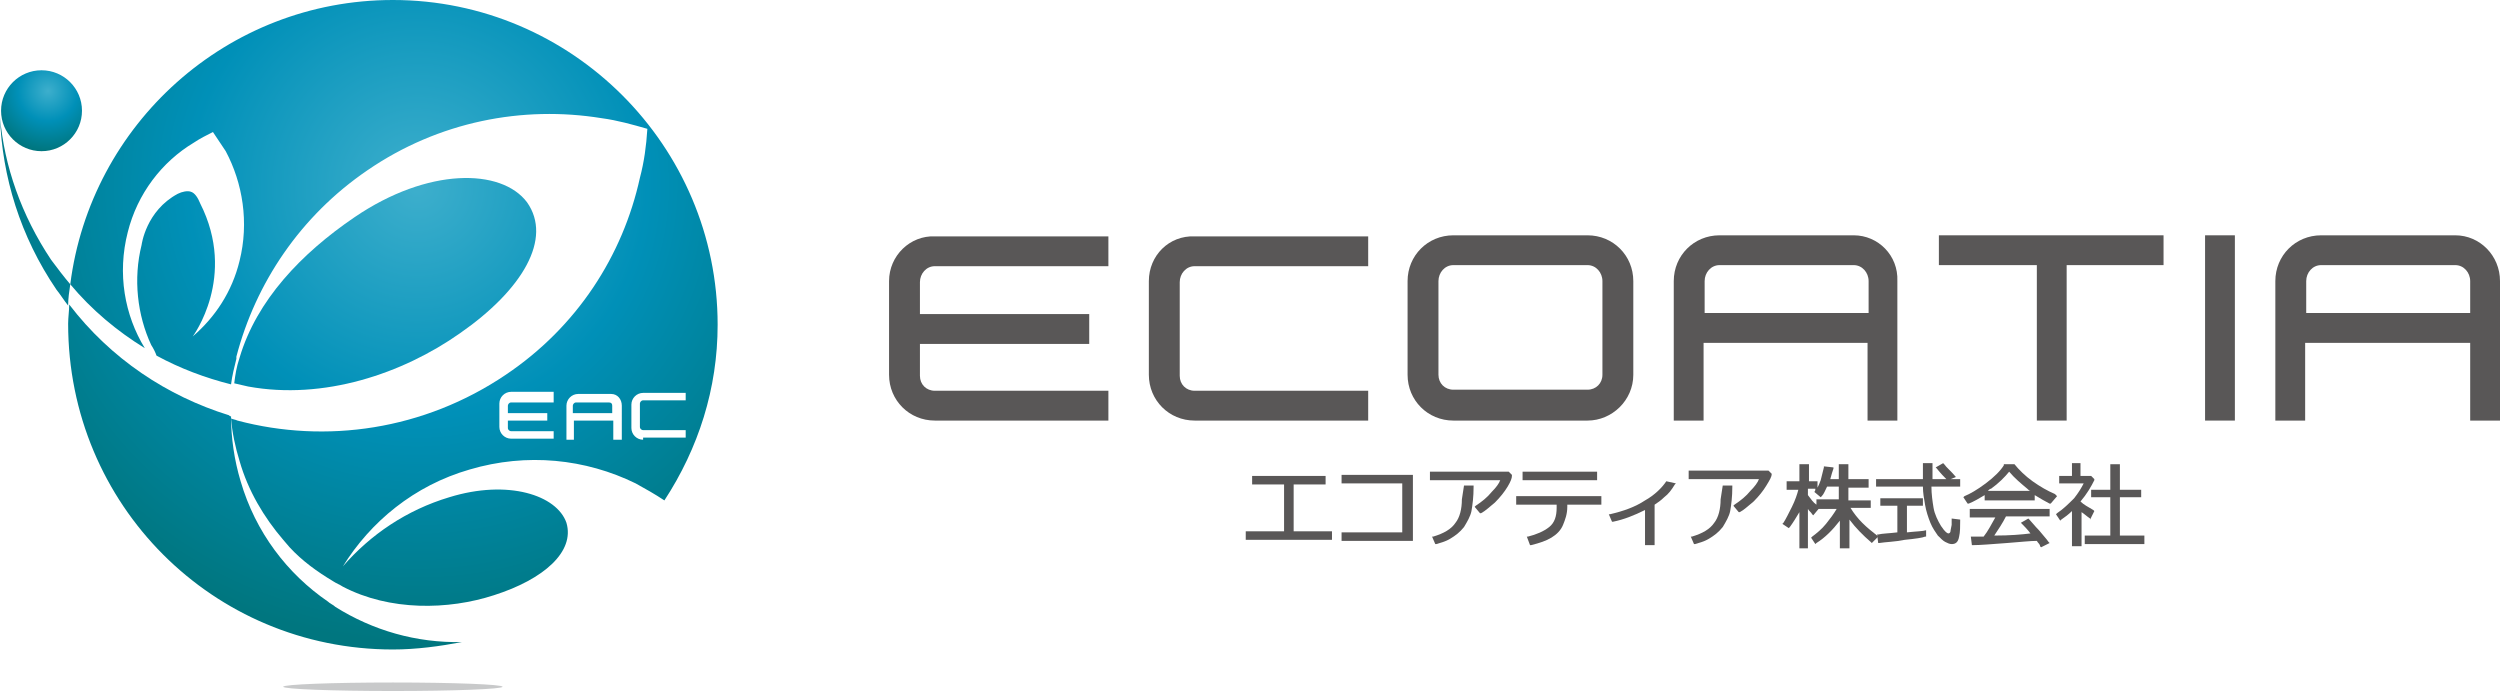 <?xml version="1.0" encoding="utf-8"?>
<!-- Generator: Adobe Illustrator 21.1.0, SVG Export Plug-In . SVG Version: 6.00 Build 0)  -->
<svg version="1.1" id="レイヤー_1" xmlns="http://www.w3.org/2000/svg" xmlns:xlink="http://www.w3.org/1999/xlink" x="0px"
	 y="0px" viewBox="0 0 234.8 65" style="enable-background:new 0 0 234.8 65;" xml:space="preserve">
<style type="text/css">
	.st0{fill:#595757;}
	.st1{fill:#C8C9CA;}
	.st2{fill:url(#SVGID_1_);}
	.st3{fill:url(#SVGID_2_);}
	.st4{fill:url(#SVGID_3_);}
	.st5{fill:url(#SVGID_4_);}
	.st6{fill:url(#SVGID_5_);}
	.st7{fill:url(#SVGID_6_);}
</style>
<g>
	<g>
		<g>
			<polygon class="st0" points="121.5,45.5 124.5,45.5 124.5,44.7 117.6,44.7 117.6,45.5 120.6,45.5 120.6,49.9 117,49.9 117,50.7 
				125.1,50.7 125.1,49.9 121.5,49.9 			"/>
			<polygon class="st0" points="126,45.4 131.7,45.4 131.7,50 126,50 126,50.8 132.7,50.8 132.7,44.6 126,44.6 			"/>
			<path class="st0" d="M134.3,44.3v0.8h6.6c-0.1,0.3-0.4,0.7-0.8,1.1c-0.4,0.5-0.9,0.9-1.5,1.3l-0.1,0.1l0.5,0.6l0.1,0
				c0.4-0.2,0.8-0.6,1.3-1c0.5-0.5,0.9-1,1.2-1.5c0.3-0.5,0.4-0.8,0.4-1l0-0.1l-0.3-0.3H134.3z"/>
			<path class="st0" d="M137.3,46.9c0,0.9-0.2,1.7-0.6,2.2c-0.4,0.6-1.1,1-2.1,1.3l-0.1,0l0.3,0.7l0.1,0c0.3-0.1,0.8-0.2,1.3-0.5
				c0.5-0.3,0.9-0.6,1.3-1.1c0.3-0.5,0.6-1,0.7-1.5c0.1-0.6,0.2-1.3,0.2-2.3v-0.1h-0.9L137.3,46.9z"/>
			<path class="st0" d="M142.5,47.4h3.7v0.3c0,0.8-0.2,1.4-0.7,1.8c-0.5,0.4-1.2,0.7-2,0.9l-0.1,0l0.3,0.8l0.1,0
				c0.8-0.2,1.4-0.4,1.9-0.7c0.5-0.3,0.9-0.7,1.1-1.2c0.2-0.5,0.4-1,0.4-1.7v-0.2h3.2v-0.8h-8V47.4z"/>
			<rect x="143" y="44.3" class="st0" width="7" height="0.8"/>
			<path class="st0" d="M156.5,45.2c-0.4,0.6-1.1,1.3-2,1.8c-0.9,0.6-2,1-3.3,1.3l-0.1,0l0.3,0.7l0.1,0c1-0.2,2-0.6,3-1.1v3.3h0.9
				v-3.8c0.3-0.2,0.6-0.4,0.9-0.7c0.4-0.3,0.7-0.7,1-1.2l0.1-0.1L156.5,45.2L156.5,45.2z"/>
			<path class="st0" d="M161.6,46.9c0,0.9-0.2,1.7-0.6,2.2c-0.4,0.6-1.1,1-2.1,1.3l-0.1,0l0.3,0.7l0.1,0c0.3-0.1,0.8-0.2,1.3-0.5
				c0.5-0.3,0.9-0.6,1.3-1.1c0.3-0.5,0.6-1,0.7-1.5c0.1-0.6,0.2-1.3,0.2-2.3v-0.1h-0.9L161.6,46.9z"/>
			<path class="st0" d="M166.4,44.5l-0.3-0.3h-7.5v0.8h6.6c-0.1,0.3-0.4,0.7-0.8,1.1c-0.4,0.5-0.9,0.9-1.5,1.3l-0.1,0.1l0.5,0.6
				l0.1,0c0.4-0.2,0.8-0.6,1.3-1c0.5-0.5,0.9-1,1.2-1.5C166.2,45.1,166.4,44.8,166.4,44.5L166.4,44.5z"/>
			<path class="st0" d="M174.9,49.1c-0.4-0.4-0.8-0.9-1.1-1.4h1.9v-0.7h-2.1v-1.2h1.9V45h-1.9v-1.4h-0.9V45h-0.8
				c0.1-0.4,0.2-0.7,0.3-1l0-0.1l-0.9-0.1l0,0.1c-0.1,0.4-0.2,0.8-0.3,1.2c-0.1,0.3-0.2,0.5-0.3,0.7v-0.6h-0.8v-1.6H169v1.6h-1.2
				v0.8h1.1c-0.1,0.4-0.3,1-0.6,1.6c-0.3,0.6-0.6,1.2-0.8,1.5l-0.1,0.1l0.6,0.4l0.1-0.1c0.3-0.4,0.6-0.9,0.9-1.4l0,3.4h0.8v-3.7
				c0.1,0.2,0.3,0.3,0.4,0.5l0.1,0.1l0.5-0.6h1.7c-0.3,0.5-0.6,0.9-1,1.4c-0.4,0.5-0.9,0.9-1.3,1.2l-0.1,0.1l0.4,0.6l0.1-0.1
				c0.8-0.5,1.5-1.2,2.2-2.1v2.6h0.9v-2.7c0.6,0.8,1.3,1.5,2,2.1l0.1,0.1l0.6-0.6l-0.1-0.1C175.8,49.9,175.4,49.6,174.9,49.1z
				 M170.4,46.2L170.4,46.2l0.6,0.5l0.1-0.1c0.2-0.2,0.3-0.5,0.5-0.9h1.1v1.2h-2.1v0.5c-0.3-0.2-0.5-0.5-0.8-0.9v-0.6h0.7
				C170.5,46,170.5,46.1,170.4,46.2z"/>
			<path class="st0" d="M183.7,44.8L183.7,44.8c-0.5-0.6-0.9-0.9-1.1-1.2l-0.1-0.1l-0.7,0.4l0.1,0.1c0.4,0.5,0.7,0.8,0.9,1h-1.3
				v-1.5h-0.9l0,1.5h-4.4v0.7h4.4c0,0.6,0.1,1.1,0.2,1.7c0.1,0.6,0.3,1.2,0.5,1.7c0.2,0.5,0.5,0.9,0.7,1.2c0.3,0.3,0.5,0.5,0.7,0.6
				c0.2,0.1,0.4,0.2,0.6,0.2c0.3,0,0.6-0.1,0.7-0.7c0.1-0.4,0.1-1,0.1-1.5v-0.1l-0.8-0.1l0,0.1c0,0.2,0,0.3,0,0.5l-0.1,0.5
				c0,0.3-0.2,0.3-0.2,0.3c-0.1,0-0.3-0.1-0.7-0.7c-0.3-0.5-0.6-1.1-0.7-1.7c-0.1-0.6-0.2-1.3-0.2-2h2.7v-0.7h-0.9L183.7,44.8z"/>
			<path class="st0" d="M180.9,49.8c-0.3,0.1-0.9,0.1-1.8,0.2v-2.5h1.5v-0.7h-4v0.7h1.6v2.5c-0.8,0.1-1.4,0.1-1.8,0.2l-0.1,0
				l0.1,0.8l0.1,0c0.6-0.1,1.4-0.1,2.4-0.3c1-0.1,1.7-0.2,1.9-0.3l0.1,0l0-0.8L180.9,49.8z"/>
			<path class="st0" d="M193,46.4c-0.7-0.3-1.4-0.7-2.1-1.2c-0.7-0.5-1.3-1.1-1.7-1.6l0,0h-1l0,0.1c-0.3,0.5-0.9,1.1-1.7,1.7
				c-0.8,0.6-1.5,1-2,1.2l-0.1,0.1l0.4,0.6l0.1,0c0.5-0.2,1-0.5,1.5-0.8v0.5h4.7v-0.5c0.5,0.3,1,0.6,1.4,0.8l0.1,0l0.6-0.7L193,46.4
				z M186.7,46.1c0.1-0.1,0.2-0.2,0.3-0.2c0.7-0.5,1.3-1.1,1.7-1.6c0.5,0.6,1.1,1.1,1.7,1.6c0.1,0.1,0.2,0.2,0.3,0.2H186.7z"/>
			<path class="st0" d="M185,48.6h2.4c-0.4,0.7-0.7,1.3-1.1,1.8c-0.5,0-0.8,0-1.1,0l-0.1,0l0.1,0.8l0.1,0c0.7,0,1.8-0.1,3.2-0.2
				c1.3-0.1,2.2-0.2,2.8-0.2c0.1,0.2,0.3,0.3,0.3,0.5l0.1,0.1l0.8-0.4l-0.1-0.1c-0.2-0.3-0.5-0.6-0.9-1.1c-0.4-0.4-0.7-0.8-0.9-1
				l-0.1-0.1l-0.7,0.4l0.1,0.1c0.2,0.2,0.5,0.5,0.8,0.9c-0.8,0.1-1.9,0.2-3.4,0.2c0.4-0.6,0.8-1.2,1.1-1.8h4.1v-0.7H185V48.6z"/>
			<polygon class="st0" points="199.1,50.3 199.1,46.7 201.1,46.7 201.1,46 199.1,46 199.1,43.6 198.2,43.6 198.2,46 196.4,46 
				196.4,46.7 198.2,46.7 198.2,50.3 195.8,50.3 195.8,51.1 201.4,51.1 201.4,50.3 			"/>
			<path class="st0" d="M196.3,48.8l0.4-0.8l-0.1-0.1c-0.5-0.3-0.9-0.5-1.2-0.8c0.6-0.7,1-1.4,1.3-2l0-0.1l-0.3-0.3h-1v-1.2h-0.8
				v1.2h-1.2v0.7h2.3c-0.2,0.4-0.5,0.9-0.9,1.4c-0.5,0.5-1,1-1.6,1.4l-0.1,0.1l0.4,0.6l0.1-0.1c0.3-0.2,0.7-0.5,1-0.8v3.3h0.9v-3.2
				c0.3,0.2,0.5,0.4,0.8,0.6L196.3,48.8z"/>
		</g>
		<g>
			<path class="st0" d="M83.5,26.4v8.8c0,2.4,1.9,4.3,4.3,4.3h16.3v-2.8H87.8c-0.8,0-1.4-0.6-1.4-1.4v-3h15.9v-2.8H86.4v-3
				c0-0.8,0.6-1.5,1.4-1.5h16.3v-2.8H87.8C85.5,22.1,83.5,24,83.5,26.4z"/>
			<path class="st0" d="M107.9,26.4v8.8c0,2.4,1.9,4.3,4.3,4.3h16.3v-2.8h-16.3c-0.8,0-1.4-0.6-1.4-1.4v-8.8c0-0.8,0.6-1.5,1.4-1.5
				h16.3v-2.8h-16.3C109.8,22.1,107.9,24,107.9,26.4z"/>
			<path class="st0" d="M149.1,22.1h-12.6c-2.4,0-4.3,1.9-4.3,4.3v8.8c0,2.4,1.9,4.3,4.3,4.3h12.6c2.3,0,4.3-1.9,4.3-4.3v-8.8
				C153.4,24,151.5,22.1,149.1,22.1z M135.1,26.4c0-0.8,0.6-1.5,1.4-1.5h12.6c0.8,0,1.4,0.7,1.4,1.5v8.8c0,0.8-0.6,1.4-1.4,1.4
				h-12.6c-0.8,0-1.4-0.6-1.4-1.4V26.4z"/>
			<path class="st0" d="M174.1,22.1h-12.6c-2.4,0-4.3,1.9-4.3,4.3v13.1h2.8v-7.3h15.4v7.3h2.8V26.4C178.3,24,176.4,22.1,174.1,22.1z
				 M160.1,26.4c0-0.8,0.6-1.5,1.4-1.5h12.6c0.8,0,1.4,0.7,1.4,1.5v3h-15.4V26.4z"/>
			<polygon class="st0" points="182.1,24.9 191.3,24.9 191.3,39.5 194.1,39.5 194.1,24.9 203.2,24.9 203.2,22.1 182.1,22.1 			"/>
			<rect x="207.1" y="22.1" class="st0" width="2.8" height="17.4"/>
			<path class="st0" d="M230.6,22.1H218c-2.4,0-4.3,1.9-4.3,4.3v13.1h2.8v-7.3H232v7.3h2.8V26.4C234.8,24,232.9,22.1,230.6,22.1z
				 M216.6,26.4c0-0.8,0.6-1.5,1.4-1.5h12.6c0.8,0,1.4,0.7,1.4,1.5v3h-15.4V26.4z"/>
		</g>
	</g>
	<ellipse class="st1" cx="36.9" cy="64.5" rx="10.3" ry="0.4"/>
	<g>
		
			<radialGradient id="SVGID_1_" cx="75.62" cy="402.685" r="7.331" gradientTransform="matrix(0.767 0 0 0.767 -53.501 -300.301)" gradientUnits="userSpaceOnUse">
			<stop  offset="1.123600e-02" style="stop-color:#3CAECC"/>
			<stop  offset="0.5" style="stop-color:#0090B8"/>
			<stop  offset="0.994" style="stop-color:#00767F"/>
		</radialGradient>
		<circle class="st2" cx="3.9" cy="10.4" r="3.8"/>
		<g>
			
				<radialGradient id="SVGID_2_" cx="120.878" cy="414.365" r="56.215" gradientTransform="matrix(0.767 0 0 0.767 -53.501 -300.301)" gradientUnits="userSpaceOnUse">
				<stop  offset="1.123600e-02" style="stop-color:#3CAECC"/>
				<stop  offset="0.5" style="stop-color:#0090B8"/>
				<stop  offset="0.994" style="stop-color:#00767F"/>
			</radialGradient>
			<path class="st3" d="M31.5,57c-0.2-0.2-0.5-0.3-0.7-0.5c-3.8-2.6-6.8-6.5-8.2-11.3c-0.6-2-0.9-4.1-0.9-6.1c-0.1,0-0.1,0-0.2-0.1
				c-5.8-1.8-11.1-5.3-15-10.4c0,0.6-0.1,1.2-0.1,1.8C6.4,47.4,20,61,36.9,61c2.2,0,4.4-0.3,6.5-0.7C39.1,60.4,35,59.2,31.5,57z"/>
			
				<radialGradient id="SVGID_3_" cx="120.877" cy="414.365" r="56.215" gradientTransform="matrix(0.767 0 0 0.767 -53.501 -300.301)" gradientUnits="userSpaceOnUse">
				<stop  offset="1.123600e-02" style="stop-color:#3CAECC"/>
				<stop  offset="0.5" style="stop-color:#0090B8"/>
				<stop  offset="0.994" style="stop-color:#00767F"/>
			</radialGradient>
			<path class="st4" d="M43.2,31.3c5.9-4.1,8.7-8.9,6.3-12.3c-2.4-3.2-9.3-3.3-16.2,1.4c-5,3.4-9.2,7.8-10.8,13.2
				c-0.3,0.9-0.4,1.6-0.5,2.4c0.4,0.1,0.9,0.2,1.3,0.3C30.4,37.6,37.8,35.1,43.2,31.3z"/>
			
				<radialGradient id="SVGID_4_" cx="120.875" cy="414.365" r="56.212" gradientTransform="matrix(0.767 0 0 0.767 -53.501 -300.301)" gradientUnits="userSpaceOnUse">
				<stop  offset="1.123600e-02" style="stop-color:#3CAECC"/>
				<stop  offset="0.5" style="stop-color:#0090B8"/>
				<stop  offset="0.994" style="stop-color:#00767F"/>
			</radialGradient>
			<path class="st5" d="M4.8,24.4C2,20.2,0.4,15.6,0,11c0.2,5.6,1.9,11.2,5.3,16.2c0.4,0.5,0.7,1,1.1,1.5c0-0.7,0.1-1.3,0.2-2
				C6,26,5.4,25.2,4.8,24.4z"/>
			<g>
				
					<radialGradient id="SVGID_5_" cx="120.878" cy="414.365" r="56.215" gradientTransform="matrix(0.767 0 0 0.767 -53.501 -300.301)" gradientUnits="userSpaceOnUse">
					<stop  offset="1.123600e-02" style="stop-color:#3CAECC"/>
					<stop  offset="0.5" style="stop-color:#0090B8"/>
					<stop  offset="0.994" style="stop-color:#00767F"/>
				</radialGradient>
				<path class="st6" d="M57.2,37.8h-3.1c-0.2,0-0.3,0.2-0.3,0.3v0.7h3.7v-0.7C57.5,37.9,57.4,37.8,57.2,37.8z"/>
				
					<radialGradient id="SVGID_6_" cx="120.878" cy="414.365" r="56.215" gradientTransform="matrix(0.767 0 0 0.767 -53.501 -300.301)" gradientUnits="userSpaceOnUse">
					<stop  offset="1.123600e-02" style="stop-color:#3CAECC"/>
					<stop  offset="0.5" style="stop-color:#0090B8"/>
					<stop  offset="0.994" style="stop-color:#00767F"/>
				</radialGradient>
				<path class="st7" d="M67.4,30.5C67.4,13.7,53.7,0,36.9,0C21.3,0,8.5,11.7,6.6,26.7c2,2.4,4.4,4.4,7,6c-1.9-3.1-2.6-7-1.6-10.9
					c0.9-3.6,3.2-6.6,6.2-8.4c0.6-0.4,1.2-0.7,1.8-1c0.4,0.6,0.8,1.2,1.2,1.8c1.6,3,2.2,6.7,1.3,10.3c-0.7,2.9-2.3,5.3-4.4,7.1
					c0,0,4.2-5.6,0.7-12.5c-0.2-0.5-0.5-1-0.9-1.1c-0.3-0.1-0.8,0-1.2,0.2c-3,1.6-3.4,4.8-3.4,4.8c-0.8,3.2-0.4,6.6,0.9,9.4
					c0.2,0.3,0.4,0.7,0.5,1c2.2,1.2,4.6,2.1,7,2.7c0,0,0,0,0,0c0.1-0.8,0.3-1.6,0.5-2.4c0,0,0,0,0,0c0,0,0,0,0-0.1
					c0-0.1,0-0.1,0-0.1c1.8-6.9,6-13.2,12.3-17.5c6.7-4.6,14.6-6.1,22-4.9c1.5,0.2,2.9,0.6,4.3,1c-0.1,1.6-0.3,3.1-0.7,4.6
					c-1.6,7.3-5.9,14-12.6,18.5c-7.7,5.2-16.9,6.5-25.2,4.3c-0.2-0.1-0.4-0.1-0.6-0.2c0.1,1.3,0.4,2.7,0.8,4
					c0.8,2.8,2.3,5.3,4.1,7.4l0.6,0.7c1.2,1.3,2.6,2.3,4.1,3.2c0.3,0.2,0.6,0.3,0.9,0.5c4.4,2.3,9.9,2.2,14.2,0.8
					c4.7-1.5,7.6-4.1,6.8-6.8c-0.9-2.6-5.5-4.1-11-2.4c-4,1.2-7.4,3.5-10,6.5c2.6-4.2,6.7-7.6,11.9-9.1c5.4-1.6,10.9-1,15.6,1.3
					c0.9,0.5,1.8,1,2.7,1.6c0,0,0,0,0,0C65.6,42.1,67.4,36.5,67.4,30.5z M52,37.8h-4c-0.2,0-0.3,0.2-0.3,0.3v0.7h3.7v0.7h-3.7v0.7
					c0,0.2,0.2,0.3,0.3,0.3h4v0.7h-4c-0.6,0-1.1-0.5-1.1-1.1v-2.2c0-0.6,0.5-1.1,1.1-1.1h4V37.8z M58.3,41.3h-0.7v-1.8h-3.7v1.8
					h-0.7v-3.2c0-0.6,0.5-1.1,1.1-1.1h3.1c0.6,0,1,0.5,1,1.1V41.3z M60.4,41.3c-0.6,0-1.1-0.5-1.1-1.1v-2.2c0-0.6,0.5-1.1,1.1-1.1h4
					v0.7h-4c-0.2,0-0.3,0.2-0.3,0.3v2.2c0,0.2,0.2,0.3,0.3,0.3h4v0.7H60.4z"/>
			</g>
		</g>
	</g>
</g>
</svg>
